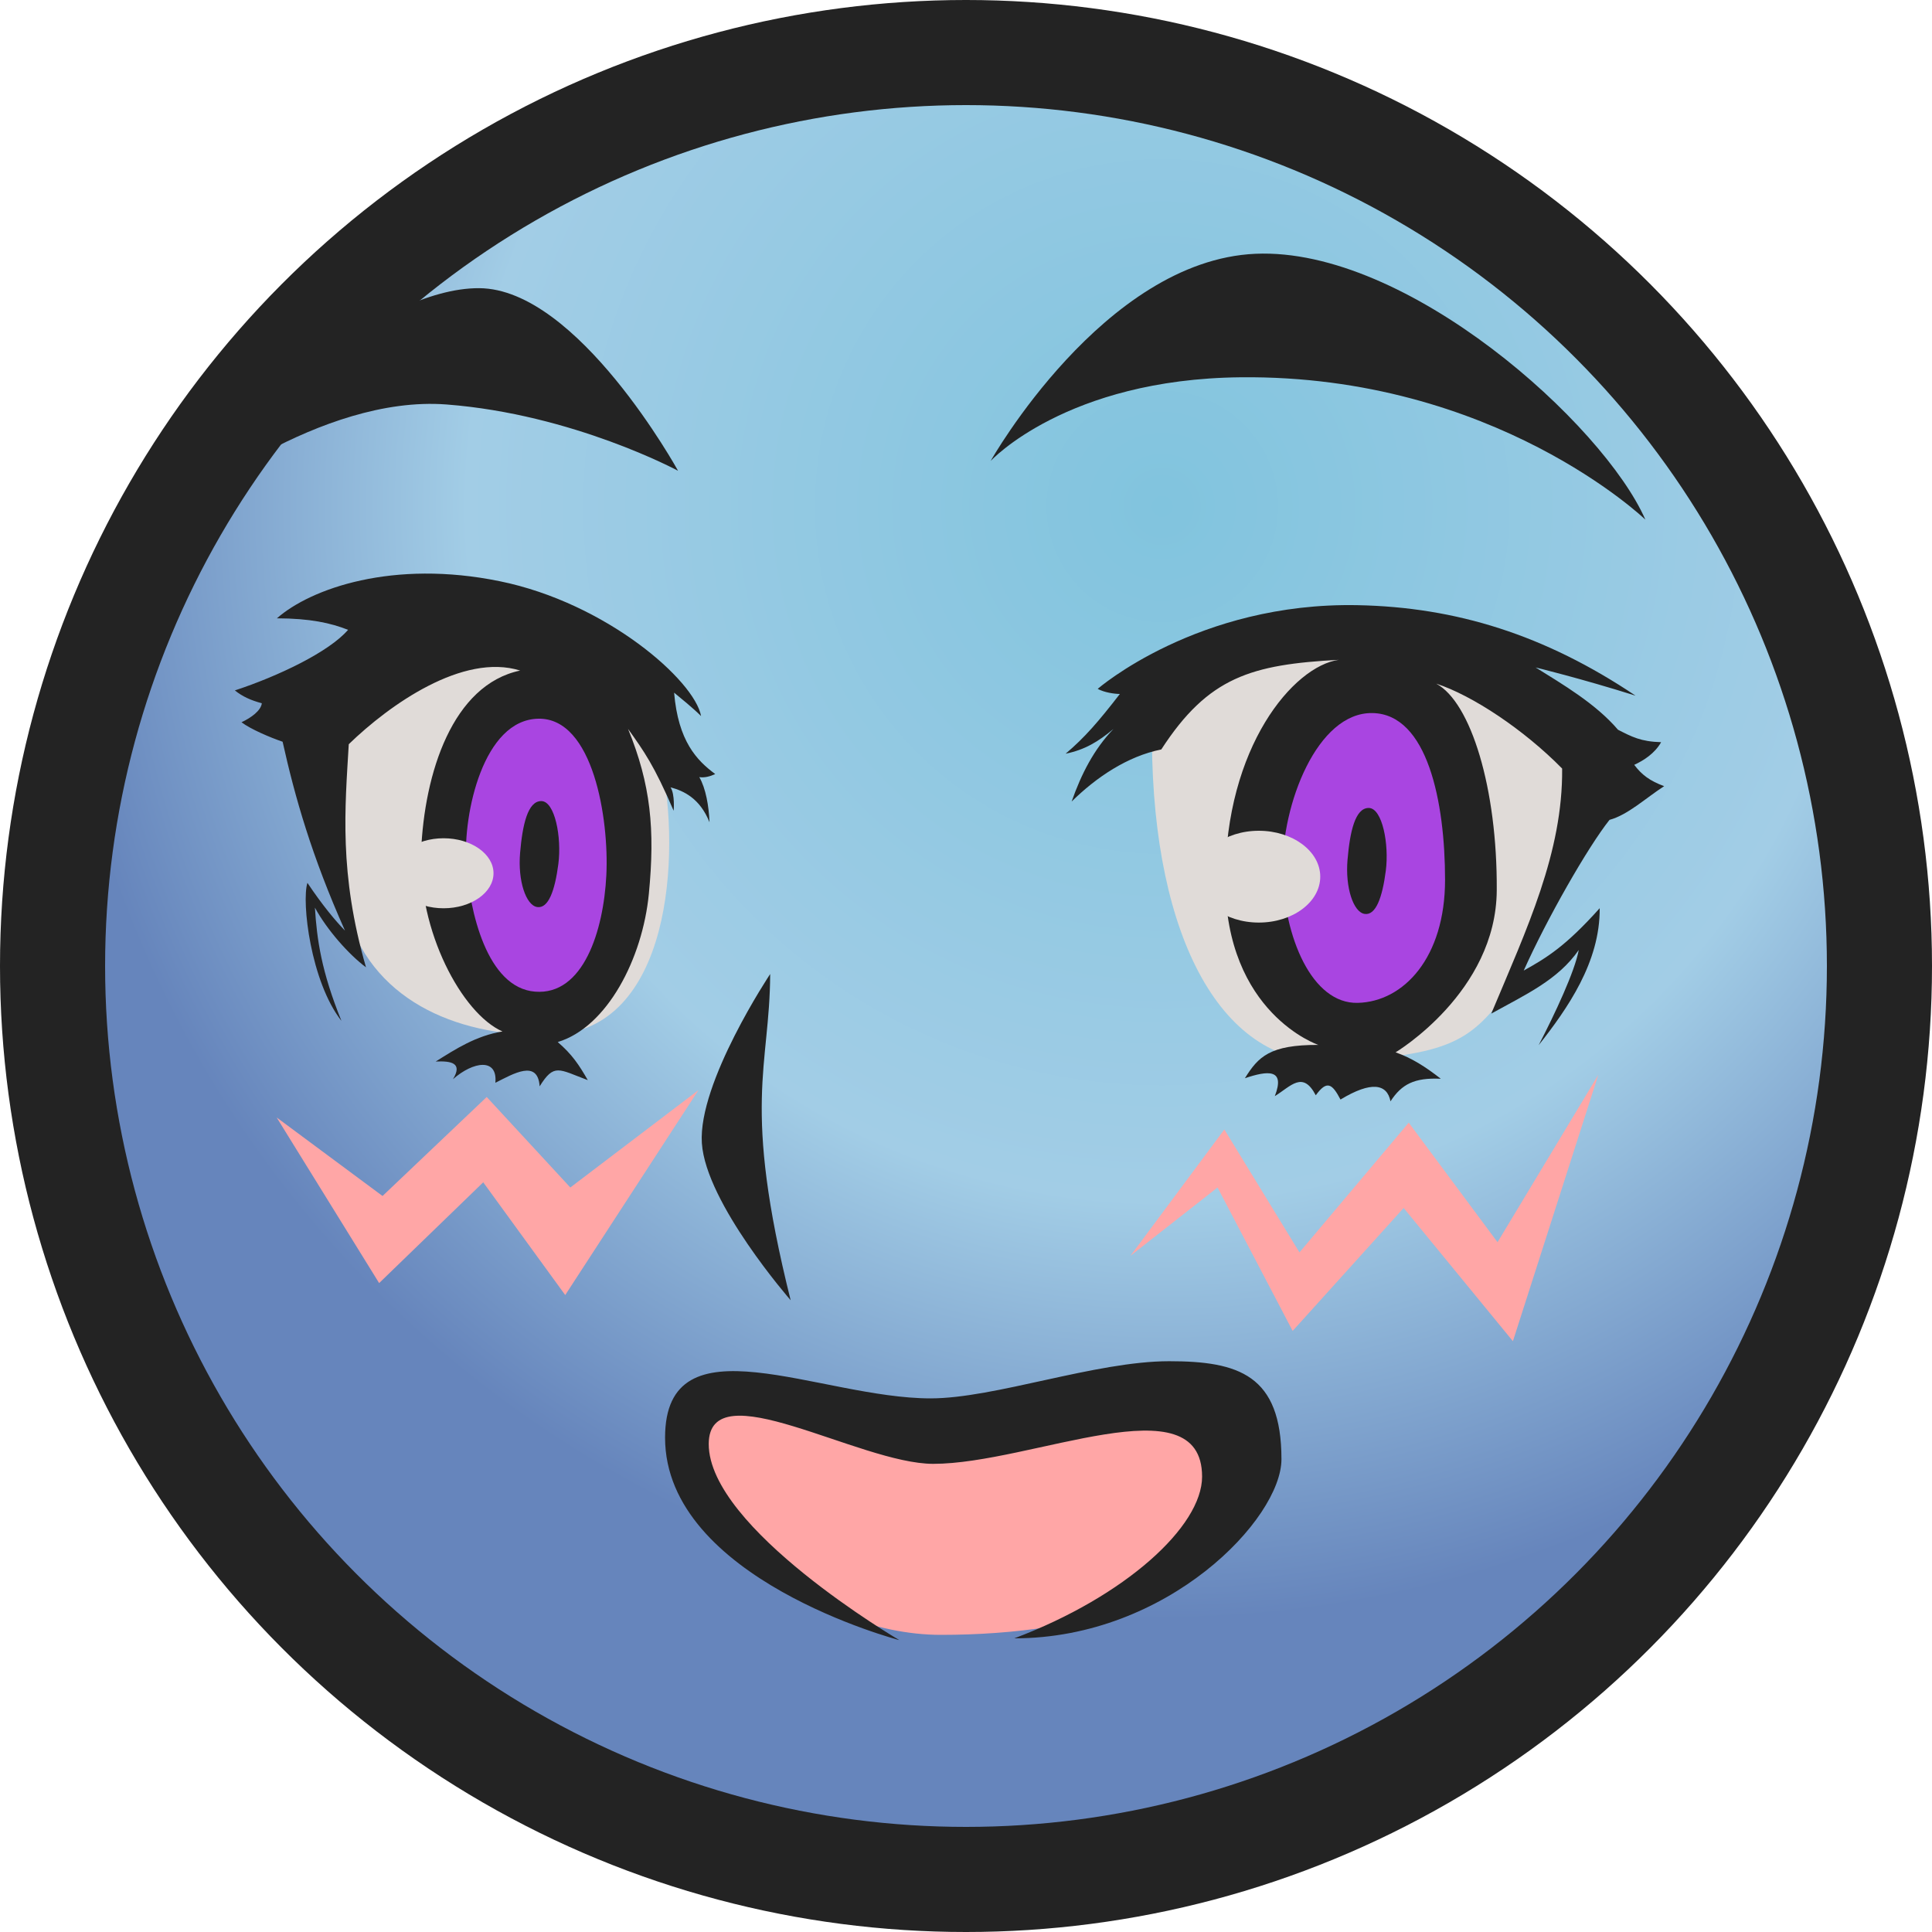 <?xml version="1.0" encoding="UTF-8" standalone="no"?>
<!-- Generator: Adobe Illustrator 17.0.0, SVG Export Plug-In . SVG Version: 6.00 Build 0)  -->

<svg
   xmlns:dc="http://purl.org/dc/elements/1.1/"
   xmlns:cc="http://creativecommons.org/ns#"
   xmlns:rdf="http://www.w3.org/1999/02/22-rdf-syntax-ns#"
   xmlns:svg="http://www.w3.org/2000/svg"
   xmlns="http://www.w3.org/2000/svg"
   xmlns:sodipodi="http://sodipodi.sourceforge.net/DTD/sodipodi-0.dtd"
   xmlns:inkscape="http://www.inkscape.org/namespaces/inkscape"
   version="1.1"
   id="Layer_1"
   x="0px"
   y="0px"
   width="25px"
   height="25px"
   viewBox="0 0 25 25"
   enable-background="new 0 0 25 25"
   xml:space="preserve"
   inkscape:version="0.91 r13725"
   sodipodi:docname="mw_chaika.svg"><title
     id="title3385">chaika</title><defs
     id="defs3349" /><sodipodi:namedview
     pagecolor="#ffffff"
     bordercolor="#666666"
     borderopacity="1"
     objecttolerance="10"
     gridtolerance="10"
     guidetolerance="10"
     inkscape:pageopacity="0"
     inkscape:pageshadow="2"
     inkscape:window-width="2560"
     inkscape:window-height="1373"
     id="namedview3347"
     showgrid="false"
     inkscape:zoom="16"
     inkscape:cx="9.5942798"
     inkscape:cy="16.961198"
     inkscape:window-x="1600"
     inkscape:window-y="0"
     inkscape:window-maximized="1"
     inkscape:current-layer="layer4" /><g
     inkscape:groupmode="layer"
     id="layer5"
     inkscape:label="Layer 4"
     style="opacity:1"><g
       style="opacity:1;display:inline"
       id="layer1"
       transform="translate(0,-1027.362)"><circle
         id="path4136-5"
         cx="12.5"
         cy="1039.862"
         r="12.5"
         fill="#232323"
         style="" /><radialGradient
         id="path4136_39_"
         cx="1105.988"
         cy="2459.079"
         r="29.589"
         gradientTransform="matrix(0.487 0 0 0.487 -523.578 -163.652)"
         gradientUnits="userSpaceOnUse"><stop
           offset="0"
           style="stop-color:#81C4DE"
           id="stop3340" /><stop
           offset="0.624"
           style="stop-color:#A2CDE6"
           id="stop3342" /><stop
           offset="1"
           style="stop-color:#6685BC"
           id="stop3344" /></radialGradient><circle
         id="path4136"
         cx="12.5"
         cy="1039.862"
         r="11.14"
         fill="url(#path4136_39_)"
         style="" /></g></g><g
     inkscape:groupmode="layer"
     id="layer4"
     inkscape:label="Layer 3"
     style="opacity:0.44" /><g
     inkscape:groupmode="layer"
     id="layer3"
     inkscape:label="Layer 2"
     style="display:inline;opacity:1"><path
       style="display:inline;opacity:1;fill:#e0dbd8;fill-opacity:1;fill-rule:evenodd;stroke:none;stroke-width:1px;stroke-linecap:butt;stroke-linejoin:miter;stroke-opacity:1"
       d="m 4.5,11.859 c 0.362,1.139 1.5,1.571 2.641,1.531 1.545,-0.054 1.669,-2.341 1.416,-3.524 L 7.27,8.319 4.228,8.785 c 0,0 0.063,2.417 0.272,3.075 z"
       id="path4264"
       inkscape:connector-curvature="0"
       sodipodi:nodetypes="sscccs" /><path
       style="display:inline;opacity:1;fill:#a945e1;fill-opacity:1;fill-rule:evenodd;stroke:none;stroke-width:1px;stroke-linecap:butt;stroke-linejoin:miter;stroke-opacity:1"
       d="M 6.94,9.117 C 6.171,9.088 5.859,10.668 5.891,11.453 c 0.032,0.785 0.409,1.665 1.065,1.648 0.656,-0.016 1.076,-1.146 1.115,-1.906 C 8.11,10.435 7.709,9.146 6.94,9.117 Z"
       id="path4250"
       inkscape:connector-curvature="0"
       sodipodi:nodetypes="zzzzz" /><path
       style="display:inline;opacity:1;fill:#e0dbd8;fill-opacity:1;fill-rule:evenodd;stroke:none;stroke-width:1px;stroke-linecap:butt;stroke-linejoin:miter;stroke-opacity:1"
       d="m 14.906,9.594 c 0.016,2.535 0.904,4.23 2.375,4.141 1.471,-0.089 1.759,-0.242 2.266,-0.969 L 20.797,9.625 16.875,8.031 c -0.952,0.327 -1.729,1.073 -1.969,1.562 z"
       id="path4370"
       inkscape:connector-curvature="0"
       sodipodi:nodetypes="czcccc" /></g><g
     inkscape:groupmode="layer"
     id="layer2"
     inkscape:label="Layer 1"
     style="display:inline;opacity:1"><path
       style="fill:#232323;fill-opacity:1;fill-rule:evenodd;stroke:none;stroke-width:1px;stroke-linecap:butt;stroke-linejoin:miter;stroke-opacity:1"
       d="M 4.464,12.042 C 4.033,11.077 3.816,10.312 3.657,9.598 3.493,9.542 3.244,9.436 3.125,9.346 3.251,9.287 3.377,9.195 3.388,9.1 3.245,9.062 3.138,9.013 3.039,8.934 3.591,8.753 4.256,8.438 4.504,8.15 4.279,8.061 4.01,8.002 3.583,8.001 4.022,7.615 5.086,7.238 6.467,7.521 7.849,7.803 8.989,8.807 9.072,9.266 8.963,9.158 8.802,9.028 8.723,8.963 c 0.053,0.628 0.294,0.878 0.532,1.053 -0.067,0.031 -0.135,0.05 -0.206,0.04 0.084,0.144 0.124,0.377 0.132,0.584 -0.123,-0.308 -0.332,-0.406 -0.504,-0.452 0.059,0.093 0.04,0.303 0.04,0.303 C 8.463,9.901 8.335,9.724 8.127,9.432 8.421,10.151 8.477,10.733 8.396,11.567 8.315,12.401 7.858,13.291 7.217,13.484 7.407,13.648 7.493,13.781 7.606,13.977 7.227,13.835 7.171,13.757 6.983,14.057 6.959,13.704 6.642,13.895 6.41,14.011 6.441,13.687 6.125,13.733 5.861,13.965 5.99,13.755 5.841,13.727 5.638,13.736 5.891,13.578 6.157,13.403 6.502,13.347 5.976,13.115 5.407,12.044 5.449,11.023 5.49,10.003 5.857,8.86 6.731,8.677 5.991,8.446 5.041,9.118 4.513,9.63 4.465,10.452 4.384,11.299 4.736,12.517 4.513,12.351 4.232,12.033 4.075,11.745 c 0.026,0.414 0.083,0.822 0.343,1.465 C 4.021,12.703 3.9,11.671 3.978,11.424 4.17,11.711 4.339,11.914 4.464,12.042 Z M 6.966,9.3 c -0.712,0.013 -0.974,1.226 -0.933,1.86 0.041,0.634 0.268,1.622 0.891,1.672 0.623,0.05 0.886,-0.785 0.922,-1.507 0.036,-0.722 -0.168,-2.038 -0.88,-2.025 z"
       id="path4221"
       inkscape:connector-curvature="0"
       sodipodi:nodetypes="ccccccczcccccccczccccccczccccccczzzzz" /><path
       style="fill:#232323;fill-opacity:1;fill-rule:evenodd;stroke:none;stroke-width:1px;stroke-linecap:butt;stroke-linejoin:miter;stroke-opacity:1"
       d="m 2.363,6.545 c 0,0 1.777,-1.437 3.416,-1.311 1.638,0.126 2.995,0.858 2.995,0.858 0,0 -1.297,-2.357 -2.574,-2.363 C 4.924,3.722 2.961,5.424 2.363,6.545 Z"
       id="path4224"
       inkscape:connector-curvature="0"
       sodipodi:nodetypes="czczc" /><path
       style="display:inline;opacity:1;fill:#232323;fill-opacity:1;fill-rule:evenodd;stroke:none;stroke-width:1px;stroke-linecap:butt;stroke-linejoin:miter;stroke-opacity:1"
       d="m 12.82,5.964 c 0,0 0.976,-1.059 3.233,-1.082 3.287,-0.034 5.238,1.842 5.238,1.842 -0.543,-1.236 -3.084,-3.527 -5.046,-3.44 -1.963,0.087 -3.425,2.679 -3.425,2.679 z"
       id="path4224-3"
       inkscape:connector-curvature="0"
       sodipodi:nodetypes="csczc" /><path
       style="fill:#232323;fill-opacity:1;fill-rule:evenodd;stroke:none;stroke-width:1px;stroke-linecap:butt;stroke-linejoin:miter;stroke-opacity:1"
       d="m 7.225,11.18 c 0.045,-0.345 -0.045,-0.814 -0.221,-0.814 -0.176,-2.61e-4 -0.243,0.309 -0.274,0.67 -0.031,0.361 0.076,0.679 0.221,0.701 0.145,0.022 0.229,-0.211 0.274,-0.557 z"
       id="path4247"
       inkscape:connector-curvature="0"
       sodipodi:nodetypes="zzzzz" /><ellipse
       style="color:#000000;clip-rule:nonzero;display:inline;overflow:visible;visibility:visible;opacity:1;isolation:auto;mix-blend-mode:normal;color-interpolation:sRGB;color-interpolation-filters:linearRGB;solid-color:#000000;solid-opacity:1;fill:#e0dbd8;fill-opacity:1;fill-rule:evenodd;stroke:none;stroke-width:0.75;stroke-linecap:butt;stroke-linejoin:miter;stroke-miterlimit:4;stroke-dasharray:none;stroke-dashoffset:0;stroke-opacity:1;color-rendering:auto;image-rendering:auto;shape-rendering:auto;text-rendering:auto;enable-background:accumulate"
       id="path4257"
       cx="5.74"
       cy="11.3"
       rx="0.646"
       ry="0.453" /><path
       style="fill:#ffa6a6;fill-opacity:1;fill-rule:evenodd;stroke:none;stroke-width:1px;stroke-linecap:butt;stroke-linejoin:miter;stroke-opacity:1"
       d="m 12.264,18.426 c -1.463,0.012 -2.96,-0.79 -3.237,-0.011 -0.426,1.197 1.428,2.74 3.149,2.74 1.908,0 3.856,-0.523 3.856,-1.989 0,-0.571 -0.275,-0.969 -0.851,-0.994 -0.913,-0.04 -2.003,0.247 -2.917,0.254 z"
       id="path4259"
       inkscape:connector-curvature="0"
       sodipodi:nodetypes="ssssss" /><path
       style="display:inline;fill:#232323;fill-opacity:1;fill-rule:evenodd;stroke:none;stroke-width:1px;stroke-linecap:butt;stroke-linejoin:miter;stroke-opacity:1"
       d="m 11.634,21.221 c 0,0 -2.463,-1.445 -2.463,-2.535 0,-0.955 1.95,0.256 2.905,0.256 1.27,0 3.479,-1.07 3.479,0.166 0,0.643 -0.992,1.55 -2.43,2.092 1.987,0 3.457,-1.548 3.457,-2.318 0,-1.091 -0.556,-1.268 -1.453,-1.268 -0.951,0 -2.256,0.481 -3.087,0.481 -1.434,0 -3.436,-1.066 -3.436,0.508 0,1.827 3.027,2.619 3.027,2.619 z"
       id="path4261"
       inkscape:connector-curvature="0"
       sodipodi:nodetypes="cssscssssc" /><path
       style="fill:#232323;fill-opacity:1;fill-rule:evenodd;stroke:none;stroke-width:1px;stroke-linecap:butt;stroke-linejoin:miter;stroke-opacity:1"
       d="m 17.324,8.538 c -0.586,0.082 -1.469,1.124 -1.469,2.851 0,1.726 1.204,2.132 1.204,2.132 -0.628,-0.002 -0.777,0.153 -0.95,0.431 0.296,-0.099 0.526,-0.126 0.387,0.232 0.209,-0.129 0.362,-0.333 0.53,-0.011 0.145,-0.2 0.213,-0.149 0.32,0.055 0.4,-0.242 0.603,-0.203 0.647,0.023 0.144,-0.221 0.308,-0.308 0.651,-0.292 -0.199,-0.155 -0.373,-0.267 -0.585,-0.342 0,0 1.302,-0.777 1.309,-2.097 0.008,-1.319 -0.335,-2.434 -0.784,-2.674 0.468,0.152 1.137,0.597 1.63,1.099 0.01,1.086 -0.455,2.069 -0.917,3.171 0.447,-0.248 0.861,-0.434 1.132,-0.823 -0.051,0.277 -0.306,0.821 -0.519,1.232 0.372,-0.473 0.796,-1.074 0.79,-1.773 -0.443,0.495 -0.689,0.643 -0.983,0.807 0.298,-0.666 0.827,-1.594 1.11,-1.95 0.237,-0.064 0.467,-0.281 0.707,-0.436 -0.186,-0.069 -0.29,-0.147 -0.387,-0.276 0.123,-0.057 0.265,-0.147 0.348,-0.293 -0.265,-0.008 -0.379,-0.07 -0.558,-0.161 -0.291,-0.34 -0.716,-0.587 -1.066,-0.806 0,0 0.589,0.143 1.293,0.365 -1.171,-0.786 -2.322,-1.146 -3.596,-1.171 -2.072,-0.041 -3.364,1.083 -3.364,1.083 0.087,0.047 0.213,0.065 0.287,0.066 -0.279,0.36 -0.453,0.562 -0.702,0.773 0.247,-0.05 0.423,-0.156 0.619,-0.32 -0.251,0.261 -0.416,0.582 -0.541,0.939 0.319,-0.314 0.722,-0.586 1.16,-0.674 0.609,-0.939 1.165,-1.099 2.298,-1.16 z"
       id="path4322"
       inkscape:connector-curvature="0"
       sodipodi:nodetypes="czcccccccczccccccccccccccsccccccc" /><path
       style="display:inline;opacity:1;fill:#a945e1;fill-opacity:1;fill-rule:evenodd;stroke:none;stroke-width:1px;stroke-linecap:butt;stroke-linejoin:miter;stroke-opacity:1"
       d="m 17.759,9.227 c -0.714,-0.012 -1.176,1.182 -1.162,2.04 0.014,0.857 0.38,1.726 0.973,1.71 0.593,-0.015 1.129,-0.585 1.129,-1.592 0,-1.007 -0.227,-2.147 -0.94,-2.158 z"
       id="path4250-5"
       inkscape:connector-curvature="0"
       sodipodi:nodetypes="zzzzz" /><path
       style="display:inline;opacity:1;fill:#232323;fill-opacity:1;fill-rule:evenodd;stroke:none;stroke-width:1px;stroke-linecap:butt;stroke-linejoin:miter;stroke-opacity:1"
       d="m 17.932,11.269 c 0.045,-0.345 -0.045,-0.814 -0.221,-0.814 -0.176,-2.61e-4 -0.243,0.309 -0.274,0.67 -0.031,0.361 0.076,0.679 0.221,0.701 0.145,0.022 0.229,-0.211 0.274,-0.557 z"
       id="path4247-3"
       inkscape:connector-curvature="0"
       sodipodi:nodetypes="zzzzz" /><ellipse
       style="color:#000000;clip-rule:nonzero;display:inline;overflow:visible;visibility:visible;opacity:1;isolation:auto;mix-blend-mode:normal;color-interpolation:sRGB;color-interpolation-filters:linearRGB;solid-color:#000000;solid-opacity:1;fill:#e0dbd8;fill-opacity:1;fill-rule:evenodd;stroke:none;stroke-width:0.75;stroke-linecap:butt;stroke-linejoin:miter;stroke-miterlimit:4;stroke-dasharray:none;stroke-dashoffset:0;stroke-opacity:1;color-rendering:auto;image-rendering:auto;shape-rendering:auto;text-rendering:auto;enable-background:accumulate"
       id="path4257-5"
       cx="16.289"
       cy="11.344"
       rx="0.795"
       ry="0.594" /><path
       style="display:inline;opacity:1;fill:#232323;fill-opacity:1;fill-rule:evenodd;stroke:none;stroke-width:1px;stroke-linecap:butt;stroke-linejoin:miter;stroke-opacity:1"
       d="m 9.966,12.604 c 0,0 -0.935,1.403 -0.884,2.188 0.051,0.777 1.149,2.033 1.149,2.033 C 9.595,14.277 9.961,13.816 9.966,12.604 Z"
       id="path4388"
       inkscape:connector-curvature="0"
       sodipodi:nodetypes="cscc" /></g><path
     style="fill:#ffa6a6;fill-opacity:1;fill-rule:evenodd;stroke:none;stroke-width:1px;stroke-linecap:butt;stroke-linejoin:miter;stroke-opacity:1"
     d="M 3.58,14.46 4.906,16.603 6.253,15.299 7.314,16.758 9.038,14.106 7.38,15.366 6.298,14.195 4.95,15.476 Z"
     id="path4268"
     inkscape:connector-curvature="0"
     sodipodi:nodetypes="ccccccccc" /><path
     style="fill:#ffa6a6;fill-opacity:1;fill-rule:evenodd;stroke:none;stroke-width:1px;stroke-linecap:butt;stroke-linejoin:miter;stroke-opacity:1"
     d="m 14.628,16.25 1.215,-1.635 0.972,1.591 1.414,-1.679 1.149,1.547 1.304,-2.166 -1.105,3.447 -1.414,-1.724 -1.436,1.591 -0.972,-1.856 z"
     id="path4291"
     inkscape:connector-curvature="0"
     sodipodi:nodetypes="ccccccccccc" /></svg>